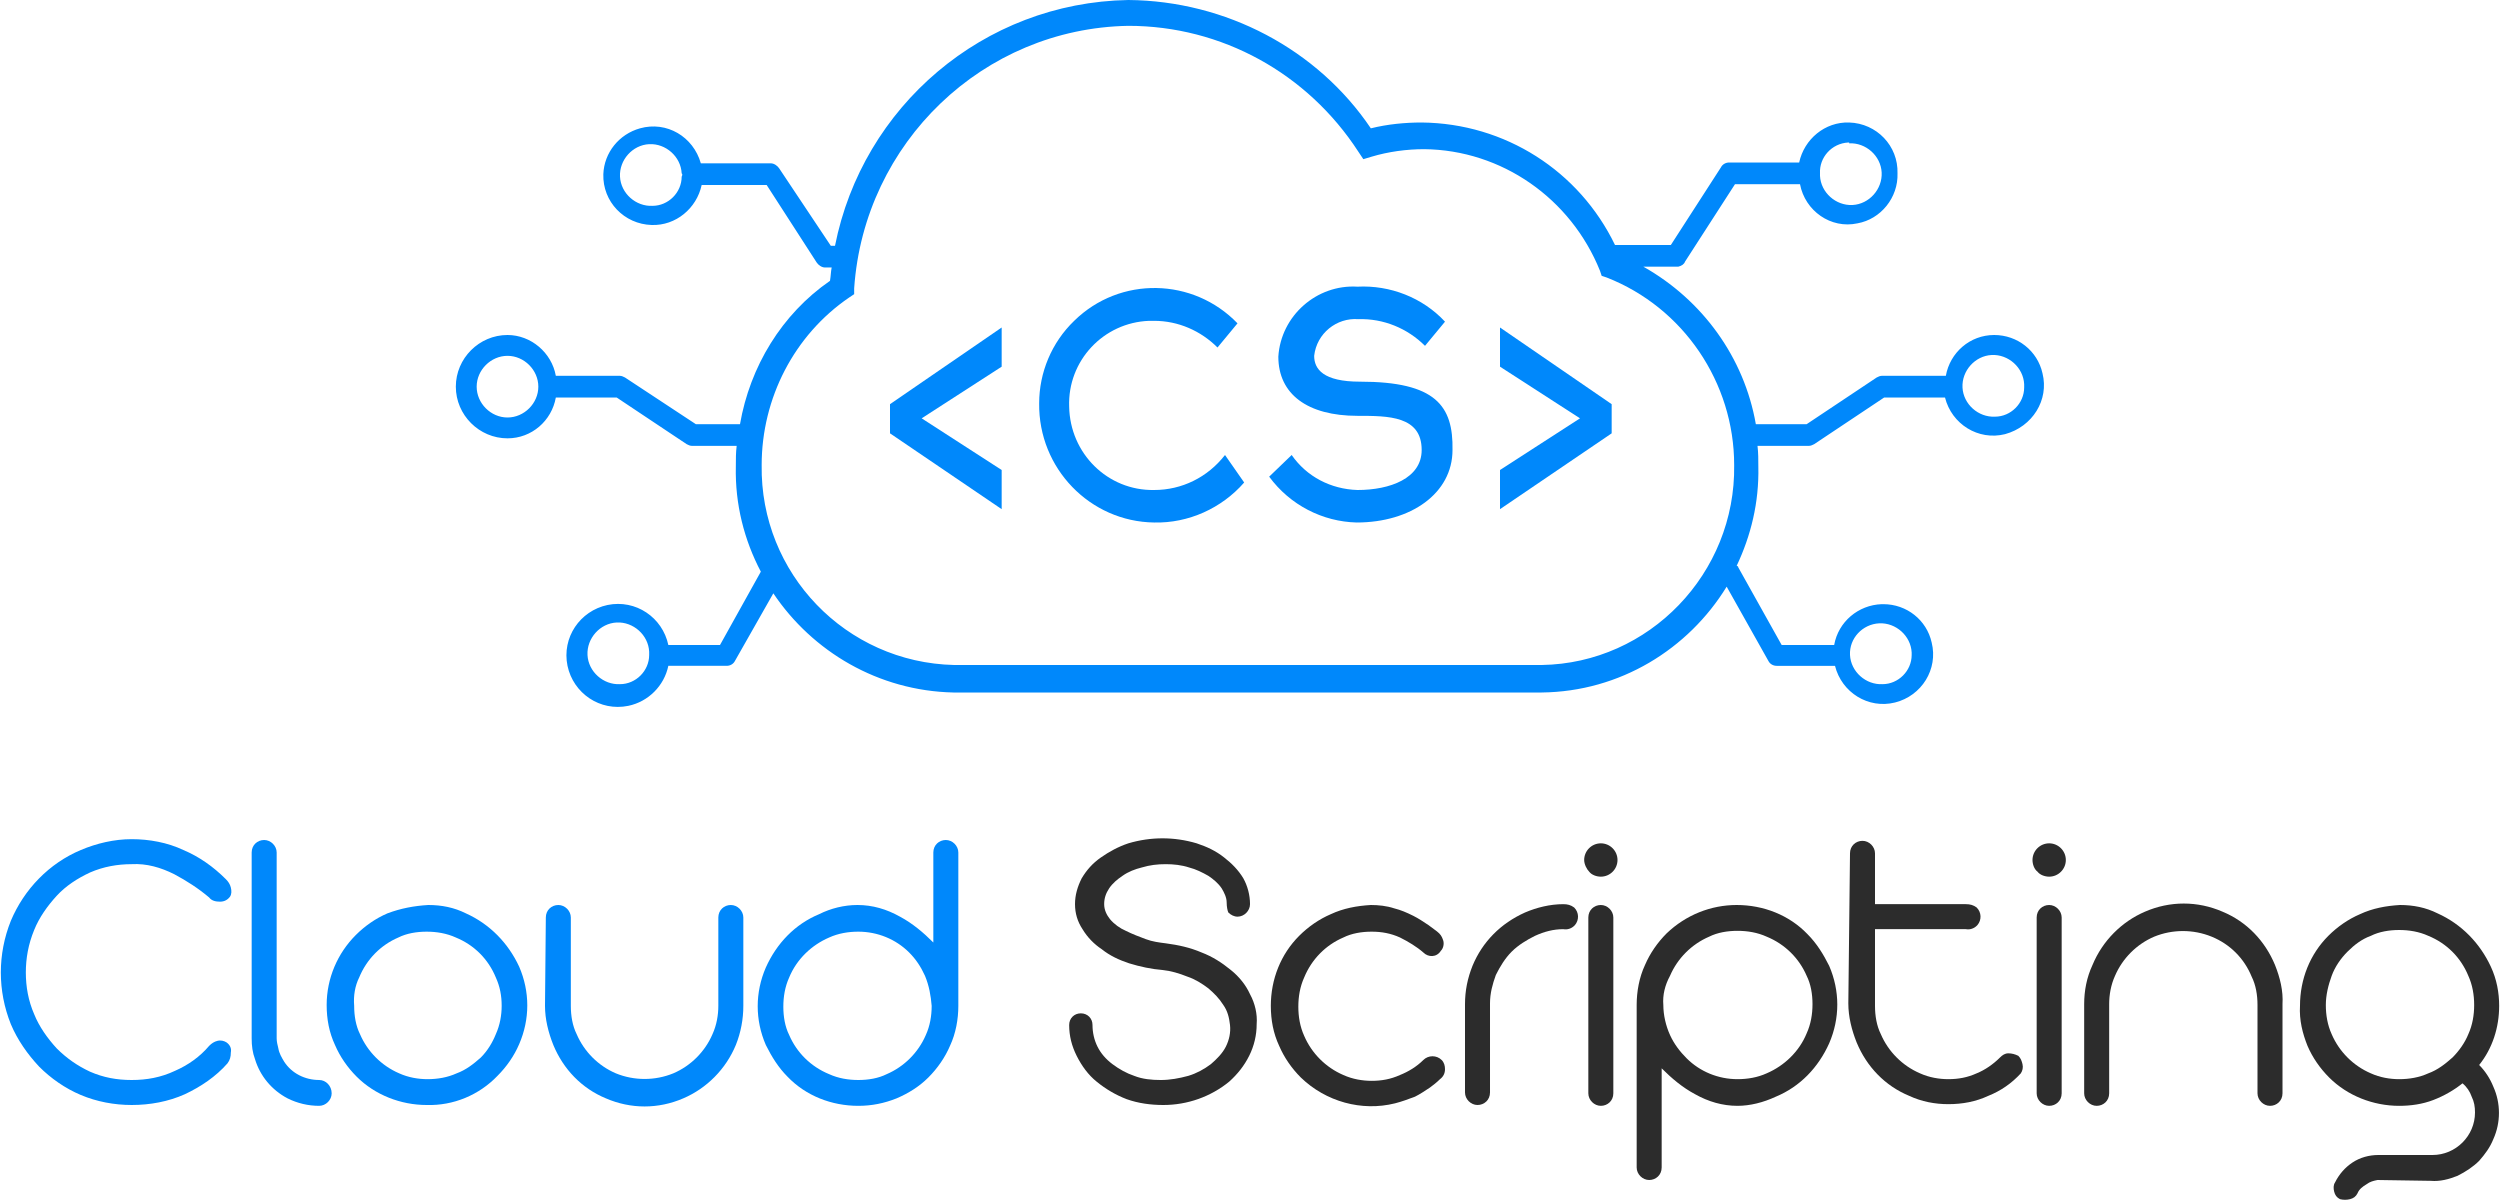 <?xml version="1.0" encoding="utf-8"?>
<!-- Generator: Adobe Illustrator 21.1.0, SVG Export Plug-In . SVG Version: 6.00 Build 0)  -->
<svg version="1.1" id="logo_cloud_s" xmlns="http://www.w3.org/2000/svg" xmlns:xlink="http://www.w3.org/1999/xlink" x="0px"
	 y="0px" width="300px" height="144px" viewBox="0 0 300 144" style="enable-background:new 0 0 300 144;" xml:space="preserve">
<style type="text/css">
	.st0{fill:#0088FB;}
	.st1{fill:#2C2C2C;}
</style>
<title>cs1</title>
<g id="g2">
	<path id="c19" class="st0" d="M3.1,116.7c0,1.7,0.3,3.4,1,5c0.6,1.5,1.6,2.9,2.7,4.1c1.2,1.2,2.5,2.1,4,2.8c1.6,0.7,3.2,1,5,1
		c1.8,0,3.5-0.3,5.2-1.1c1.6-0.7,3-1.7,4.1-3c0.3-0.3,0.6-0.5,1-0.6c0.4-0.1,0.8,0,1.1,0.2c0.4,0.3,0.6,0.7,0.5,1.2
		c0,0.5-0.1,0.9-0.4,1.3c-1.4,1.6-3.2,2.8-5.1,3.7c-2,0.9-4.2,1.3-6.4,1.3c-2.1,0-4.2-0.4-6.1-1.2c-1.9-0.8-3.6-2-5-3.4
		c-1.4-1.5-2.6-3.2-3.4-5.1c-1.6-4-1.6-8.4,0-12.4c1.6-3.8,4.6-6.9,8.4-8.5c1.9-0.8,4-1.3,6.1-1.3c2.1,0,4.3,0.4,6.2,1.3
		c1.9,0.8,3.6,2,5.1,3.5c0.3,0.3,0.5,0.6,0.6,1c0.1,0.4,0.1,0.8-0.1,1.1c-0.3,0.4-0.7,0.6-1.2,0.6c-0.5,0-1-0.1-1.3-0.5
		c-1.3-1.1-2.7-2-4.2-2.8c-1.6-0.8-3.3-1.3-5.1-1.2c-1.7,0-3.4,0.3-5,1c-1.5,0.7-2.9,1.6-4,2.8c-1.1,1.2-2.1,2.6-2.7,4.1
		C3.4,113.3,3.1,115,3.1,116.7z"/>
	<path id="c18" class="st0" d="M39.8,131.2c0,0.8-0.7,1.5-1.5,1.5c0,0,0,0,0,0c-1.3,0-2.6-0.3-3.8-0.9c-1.9-1-3.3-2.7-3.9-4.7
		c-0.3-0.8-0.4-1.6-0.4-2.5v-22.3c0-0.9,0.7-1.5,1.5-1.5c0.8,0,1.5,0.7,1.5,1.5v22.3c0,0.4,0.1,0.8,0.2,1.2c0.1,0.6,0.4,1.1,0.7,1.6
		c0.9,1.4,2.5,2.2,4.2,2.2C39.1,129.6,39.8,130.3,39.8,131.2C39.8,131.2,39.8,131.2,39.8,131.2z"/>
	<path id="c17" class="st0" d="M51.4,108.6c1.6,0,3.1,0.3,4.5,1c2.9,1.3,5.1,3.6,6.4,6.4c1.3,3,1.3,6.3,0,9.3
		c-0.6,1.4-1.5,2.7-2.6,3.8c-2.2,2.3-5.3,3.6-8.5,3.5c-3.1,0-6.2-1.2-8.4-3.4c-1.1-1.1-2-2.4-2.6-3.8c-0.7-1.5-1-3.1-1-4.8
		c0-3.2,1.3-6.2,3.5-8.4c1.1-1.1,2.4-2,3.8-2.6C48.1,109,49.7,108.7,51.4,108.6z M42.5,120.7c0,1.2,0.2,2.4,0.7,3.4
		c0.9,2.1,2.6,3.8,4.7,4.7c1.1,0.5,2.3,0.7,3.4,0.7c1.2,0,2.4-0.2,3.5-0.7c1.1-0.4,2-1.1,2.9-1.9c0.8-0.8,1.4-1.8,1.8-2.8
		c0.5-1.1,0.7-2.3,0.7-3.4c0-1.2-0.2-2.3-0.7-3.4c-0.9-2.2-2.6-3.9-4.8-4.8c-1.1-0.5-2.3-0.7-3.5-0.7c-1.2,0-2.4,0.2-3.4,0.7
		c-2.1,0.9-3.8,2.6-4.7,4.8C42.6,118.3,42.4,119.5,42.5,120.7L42.5,120.7z"/>
	<path id="c16" class="st0" d="M65.5,110.1c0-0.9,0.7-1.5,1.5-1.5c0.8,0,1.5,0.7,1.5,1.5c0,0,0,0,0,0v10.6c0,1.2,0.2,2.4,0.7,3.4
		c0.9,2.1,2.6,3.8,4.7,4.7c2.2,0.9,4.7,0.9,6.9,0c2.1-0.9,3.8-2.6,4.7-4.7c0.5-1.1,0.7-2.3,0.7-3.4v-10.6c0-0.9,0.7-1.5,1.5-1.5
		c0.8,0,1.5,0.7,1.5,1.5c0,0,0,0,0,0v10.6c0,1.6-0.3,3.2-0.9,4.7c-1.2,2.9-3.5,5.2-6.3,6.4c-3,1.3-6.3,1.3-9.3,0
		c-2.9-1.2-5.1-3.5-6.3-6.4c-0.6-1.5-1-3.1-1-4.7L65.5,110.1z"/>
	<path id="c15" class="st0" d="M102.9,108.6c1.8,0,3.5,0.5,5.1,1.4c1.5,0.8,2.8,1.9,4,3.1v-10.8c0-0.9,0.7-1.5,1.5-1.5
		c0.8,0,1.5,0.7,1.5,1.5c0,0,0,0,0,0v18.4c0,1.6-0.3,3.3-1,4.8c-0.6,1.4-1.5,2.7-2.6,3.8c-1.1,1.1-2.4,1.9-3.8,2.5
		c-1.5,0.6-3,0.9-4.6,0.9c-3.2,0-6.3-1.2-8.5-3.5c-1.1-1.1-1.9-2.4-2.6-3.8c-1.3-3-1.3-6.3,0-9.3c1.3-2.9,3.5-5.2,6.4-6.4
		C99.7,109,101.3,108.6,102.9,108.6z M111.8,120.7c-0.1-1.2-0.3-2.4-0.8-3.6c-0.5-1.1-1.1-2-1.9-2.8c-1.6-1.6-3.8-2.5-6.1-2.5
		c-1.2,0-2.4,0.2-3.5,0.7c-2.1,0.9-3.9,2.6-4.8,4.8c-0.5,1.1-0.7,2.3-0.7,3.5c0,1.2,0.2,2.4,0.7,3.4c0.9,2.1,2.6,3.8,4.8,4.7
		c1.1,0.5,2.3,0.7,3.5,0.7c1.2,0,2.4-0.2,3.4-0.7c2.1-0.9,3.8-2.6,4.7-4.7C111.6,123.1,111.8,121.9,111.8,120.7L111.8,120.7z"/>
	<path id="c14" class="st1" d="M147.2,108.3c0-0.6-0.3-1.2-0.6-1.7c-0.4-0.6-1-1.1-1.6-1.5c-0.7-0.4-1.5-0.8-2.3-1
		c-0.9-0.3-1.9-0.4-2.8-0.4c-1,0-1.9,0.1-2.9,0.4c-0.8,0.2-1.6,0.5-2.3,1c-0.6,0.4-1.2,0.9-1.6,1.5c-0.4,0.6-0.6,1.2-0.6,1.9
		c0,0.7,0.3,1.3,0.7,1.8c0.5,0.6,1.2,1.1,1.9,1.4c0.8,0.4,1.6,0.7,2.4,1c0.8,0.3,1.6,0.4,2.4,0.5c1.5,0.2,2.9,0.5,4.3,1.1
		c1.3,0.5,2.4,1.2,3.5,2.1c1,0.8,1.8,1.8,2.3,2.9c0.6,1.1,0.9,2.4,0.8,3.6c0,1.3-0.3,2.6-0.9,3.8c-0.6,1.2-1.4,2.2-2.4,3.1
		c-2.2,1.8-5,2.8-7.9,2.8c-1.5,0-3-0.2-4.4-0.7c-1.3-0.5-2.5-1.2-3.6-2.1c-1-0.8-1.8-1.9-2.4-3.1c-0.6-1.2-0.9-2.4-0.9-3.7
		c0-0.8,0.6-1.4,1.4-1.4c0.8,0,1.4,0.6,1.4,1.4c0,0.9,0.2,1.8,0.6,2.6c0.4,0.8,1,1.5,1.8,2.1c0.8,0.6,1.7,1.1,2.6,1.4
		c1,0.4,2.1,0.5,3.2,0.5c1.1,0,2.2-0.2,3.3-0.5c1-0.3,1.9-0.8,2.7-1.4c0.7-0.6,1.4-1.3,1.8-2.1c0.4-0.8,0.6-1.7,0.5-2.6
		c-0.1-0.9-0.3-1.7-0.8-2.4c-0.5-0.8-1.1-1.4-1.8-2c-0.8-0.6-1.6-1.1-2.5-1.4c-1-0.4-2-0.7-3-0.8c-1.3-0.1-2.7-0.4-4-0.8
		c-1.2-0.4-2.3-0.9-3.3-1.7c-0.9-0.6-1.7-1.4-2.3-2.4c-0.6-0.9-0.9-1.9-0.9-3c0-1.1,0.3-2.1,0.8-3.1c0.6-1,1.3-1.8,2.3-2.5
		c1-0.7,2.1-1.3,3.3-1.7c2.7-0.8,5.5-0.8,8.2,0c1.2,0.4,2.3,0.9,3.3,1.7c0.9,0.7,1.7,1.5,2.3,2.5c0.5,0.9,0.8,2,0.8,3.1
		c0,0.8-0.7,1.5-1.5,1.5c0,0,0,0,0,0c-0.4,0-0.8-0.2-1.1-0.5C147.3,109.3,147.2,108.8,147.2,108.3z"/>
	<path id="c13" class="st1" d="M170.8,114.3c-0.8-0.7-1.8-1.3-2.8-1.8c-1.1-0.5-2.2-0.7-3.4-0.7c-1.2,0-2.4,0.2-3.4,0.7
		c-2.1,0.9-3.8,2.6-4.7,4.8c-0.5,1.1-0.7,2.3-0.7,3.5c0,1.2,0.2,2.4,0.7,3.5c0.9,2.1,2.6,3.8,4.7,4.7c1.1,0.5,2.3,0.7,3.4,0.7
		c1.2,0,2.3-0.2,3.4-0.7c1-0.4,2-1,2.8-1.8c0.6-0.6,1.6-0.6,2.2,0c0.3,0.3,0.4,0.7,0.4,1.1c0,0.5-0.2,0.9-0.6,1.2
		c-0.4,0.4-0.8,0.7-1.2,1c-0.6,0.4-1.2,0.8-1.8,1.1c-0.8,0.3-1.6,0.6-2.4,0.8c-4,1-8.3-0.2-11.3-3.1c-1.1-1.1-2-2.4-2.6-3.8
		c-0.7-1.5-1-3.1-1-4.8c0-3.2,1.2-6.2,3.4-8.4c1.1-1.1,2.4-2,3.8-2.6c1.5-0.7,3.1-1,4.8-1.1c0.9,0,1.9,0.1,2.8,0.4
		c0.8,0.2,1.5,0.5,2.3,0.9c0.6,0.3,1.2,0.7,1.8,1.1c0.5,0.4,1,0.7,1.3,1c0.3,0.3,0.4,0.6,0.5,0.9c0.1,0.4,0,0.9-0.3,1.2
		C172.4,114.9,171.4,114.9,170.8,114.3L170.8,114.3z"/>
	<path id="c12" class="st1" d="M175.8,120.5c0-1.6,0.3-3.1,0.9-4.6c1.2-2.9,3.4-5.1,6.3-6.4c1.4-0.6,3-1,4.6-1
		c0.5,0,0.9,0.1,1.3,0.4c0.6,0.6,0.6,1.5,0.1,2.1c0,0,0,0-0.1,0.1c-0.3,0.3-0.8,0.5-1.3,0.4c-1.2,0-2.3,0.3-3.4,0.8
		c-1,0.5-2,1.1-2.8,1.9c-0.8,0.8-1.4,1.8-1.9,2.8c-0.4,1.1-0.7,2.2-0.7,3.4v10.7c0,0.9-0.7,1.5-1.5,1.5c-0.8,0-1.5-0.7-1.5-1.5
		L175.8,120.5z"/>
	<path id="c11" class="st1" d="M190.1,103.2c0-1.1,0.9-2,2-2c1.1,0,2,0.9,2,2c0,1.1-0.9,2-2,2c-0.5,0-1.1-0.2-1.4-0.6
		C190.4,104.3,190.1,103.7,190.1,103.2z M190.6,110.1c0-0.9,0.7-1.5,1.5-1.5c0.8,0,1.5,0.7,1.5,1.5v21.1c0,0.9-0.7,1.5-1.5,1.5
		c-0.8,0-1.5-0.7-1.5-1.5V110.1z"/>
	<path id="c10" class="st1" d="M208.5,132.7c-1.8,0-3.5-0.5-5.1-1.4c-1.5-0.8-2.8-1.9-4-3.1v11.9c0,0.9-0.7,1.5-1.5,1.5
		c-0.8,0-1.5-0.7-1.5-1.5v-19.5c0-1.6,0.3-3.3,1-4.8c0.6-1.4,1.5-2.7,2.6-3.8c2.3-2.2,5.3-3.4,8.4-3.4c3.2,0,6.3,1.2,8.5,3.5
		c1.1,1.1,1.9,2.4,2.6,3.8c1.3,3,1.3,6.3,0,9.3c-1.3,2.9-3.5,5.2-6.4,6.4C211.6,132.3,210,132.7,208.5,132.7z M199.6,120.6
		c0,1.2,0.3,2.5,0.8,3.6c0.5,1.1,1.2,2,2,2.8c1.6,1.6,3.8,2.5,6.1,2.5c1.2,0,2.4-0.2,3.5-0.7c2.1-0.9,3.9-2.6,4.8-4.8
		c0.5-1.1,0.7-2.3,0.7-3.5c0-1.2-0.2-2.4-0.7-3.4c-0.9-2.1-2.6-3.8-4.8-4.7c-1.1-0.5-2.3-0.7-3.5-0.7c-1.2,0-2.4,0.2-3.4,0.7
		c-2.1,0.9-3.8,2.6-4.7,4.7C199.8,118.2,199.5,119.4,199.6,120.6L199.6,120.6z"/>
	<path id="c9" class="st1" d="M222,102.4c0-0.9,0.7-1.5,1.5-1.5c0.8,0,1.5,0.7,1.5,1.5v6.1h10.9c0.5,0,0.9,0.1,1.3,0.4
		c0.6,0.6,0.6,1.5,0.1,2.1c0,0,0,0-0.1,0.1c-0.3,0.3-0.8,0.5-1.3,0.4h-10.9v9.2c0,1.2,0.2,2.4,0.7,3.4c0.9,2.1,2.6,3.8,4.7,4.7
		c1.1,0.5,2.3,0.7,3.4,0.7c1.2,0,2.3-0.2,3.4-0.7c1-0.4,2-1.1,2.8-1.9c0.3-0.3,0.6-0.5,1-0.5c0.4,0,0.8,0.1,1.2,0.3
		c0.3,0.3,0.4,0.6,0.5,1c0.1,0.4,0,0.8-0.2,1.1c-1.1,1.2-2.4,2.1-3.9,2.7c-1.5,0.7-3.1,1-4.8,1c-1.6,0-3.2-0.3-4.7-1
		c-2.9-1.2-5.1-3.5-6.3-6.4c-0.6-1.5-1-3.1-1-4.7L222,102.4z"/>
	<path id="c8" class="st1" d="M243.9,103.2c0-1.1,0.9-2,2-2c1.1,0,2,0.9,2,2c0,1.1-0.9,2-2,2c-0.5,0-1.1-0.2-1.4-0.6
		C244.1,104.3,243.9,103.7,243.9,103.2z M244.4,110.1c0-0.9,0.7-1.5,1.5-1.5c0.8,0,1.5,0.7,1.5,1.5v21.1c0,0.9-0.7,1.5-1.5,1.5
		c-0.8,0-1.5-0.7-1.5-1.5V110.1z"/>
	<path id="c7" class="st1" d="M250.1,120.5c0-1.6,0.3-3.2,1-4.7c1.2-2.9,3.5-5.2,6.3-6.4c3-1.3,6.3-1.3,9.3,0
		c2.9,1.2,5.1,3.5,6.3,6.4c0.6,1.5,1,3.1,0.9,4.7v10.7c0,0.9-0.7,1.5-1.5,1.5c-0.8,0-1.5-0.7-1.5-1.5v-10.6c0-1.2-0.2-2.4-0.7-3.4
		c-0.9-2.2-2.6-3.9-4.8-4.8c-2.2-0.9-4.7-0.9-6.9,0c-2.1,0.9-3.8,2.6-4.7,4.7c-0.5,1.1-0.7,2.3-0.7,3.4v10.7c0,0.9-0.7,1.5-1.5,1.5
		s-1.5-0.7-1.5-1.5L250.1,120.5z"/>
	<path id="c6" class="st1" d="M285.3,141.6c-0.5,0.1-0.9,0.2-1.3,0.5c-0.5,0.3-0.9,0.6-1.1,1.1c-0.2,0.4-0.5,0.6-0.9,0.7
		c-0.4,0.1-0.8,0.1-1.2,0c-0.4-0.2-0.6-0.5-0.7-0.9c-0.1-0.4-0.1-0.8,0.1-1.1c0.5-1,1.2-1.8,2.1-2.4c0.9-0.6,2-0.9,3.1-0.9h6.5
		c2.8,0,5.1-2.3,5.1-5.1c0-0.7-0.1-1.3-0.4-1.9c-0.2-0.6-0.6-1.2-1.1-1.6c-1,0.8-2.2,1.5-3.5,2c-1.3,0.5-2.7,0.7-4.1,0.7
		c-3.1,0-6.2-1.2-8.4-3.4c-1.1-1.1-2-2.4-2.6-3.8c-0.6-1.5-1-3.1-0.9-4.8c0-3.2,1.2-6.2,3.4-8.4c1.1-1.1,2.4-2,3.8-2.6
		c1.5-0.7,3.1-1,4.8-1.1c1.6,0,3.1,0.3,4.5,1c2.9,1.3,5.1,3.6,6.4,6.4c0.7,1.5,1,3.1,1,4.7c0,2.6-0.8,5.1-2.4,7.1
		c0.7,0.7,1.3,1.6,1.7,2.6c0.9,2,0.9,4.3,0,6.3c-0.4,1-1,1.8-1.7,2.6c-0.7,0.7-1.6,1.3-2.6,1.8c-1,0.4-2.1,0.7-3.2,0.6L285.3,141.6z
		 M279.1,120.6c0,1.2,0.2,2.4,0.7,3.5c0.9,2.1,2.6,3.8,4.7,4.7c1.1,0.5,2.3,0.7,3.4,0.7c1.2,0,2.4-0.2,3.5-0.7
		c1.1-0.4,2-1.1,2.9-1.9c0.8-0.8,1.5-1.8,1.9-2.8c0.5-1.1,0.7-2.3,0.7-3.5c0-1.2-0.2-2.4-0.7-3.5c-0.9-2.2-2.6-3.9-4.8-4.8
		c-1.1-0.5-2.3-0.7-3.5-0.7c-1.2,0-2.4,0.2-3.4,0.7c-1.1,0.4-2,1.1-2.8,1.9c-0.8,0.8-1.5,1.8-1.9,2.9
		C279.4,118.2,279.1,119.4,279.1,120.6z"/>
</g>
<g id="g1">
	<path id="c5" class="st0" d="M138.5,58.8c-5.6,0.1-10.1-4.4-10.2-10c0,0,0,0,0,0c-0.2-5.5,4.1-10.1,9.6-10.3c0.2,0,0.4,0,0.6,0
		c2.9,0,5.6,1.2,7.6,3.2l2.4-2.9c-5.3-5.5-14.1-5.7-19.6-0.3c-2.7,2.6-4.2,6.2-4.2,9.9c-0.1,7.8,6.1,14.2,13.8,14.3
		c4.1,0.1,8.1-1.7,10.8-4.8l-2.3-3.3C144.9,57.3,141.8,58.8,138.5,58.8z"/>
	<path id="c4" class="st0" d="M163.2,45.8c-4.4,0-5.5-1.5-5.5-3.1c0.3-2.7,2.7-4.6,5.3-4.4c3-0.1,5.9,1.1,8,3.2l2.4-2.9
		c-2.7-2.9-6.6-4.4-10.5-4.2c-4.9-0.3-9.2,3.5-9.5,8.4c0,4.5,3.5,7.1,9.5,7.1c3.7,0,7.7,0,7.7,4.1c0,3.4-3.8,4.8-7.7,4.8
		c-3.2-0.1-6.1-1.6-7.9-4.2l-2.7,2.6c2.5,3.4,6.4,5.4,10.5,5.5c6.5,0,11.5-3.5,11.5-8.7C174.4,48.7,172.3,45.8,163.2,45.8z"/>
	<polygon id="c3" class="st0" points="106.8,52 120.2,61.1 120.2,56.4 110.6,50.2 120.2,44 120.2,39.3 106.8,48.5 	"/>
	<polygon id="c2" class="st0" points="180,44 189.6,50.2 180,56.4 180,61.1 193.4,52 193.4,48.5 180,39.3 	"/>
	<path id="c1" class="st0" d="M245.1,44.8c-0.6-2.7-3-4.6-5.8-4.6c-2.9,0-5.3,2.1-5.8,4.9h-7.7c-0.2,0-0.4,0.1-0.6,0.2l-8.4,5.6
		h-6.1c-1.4-8-6.4-14.9-13.5-18.9h4.2c0.4-0.1,0.7-0.3,0.8-0.6l6-9.3h7.8c0.6,3.2,3.7,5.4,6.9,4.7c2.8-0.5,4.9-3.1,4.8-6
		c0.1-3.3-2.5-6-5.8-6.1c-2.9-0.1-5.4,2-6,4.8h-8.4c-0.4,0-0.8,0.2-1,0.6l-6,9.3h-6.7c-4.3-8.9-13.2-14.6-23.2-14.7
		c-2,0-4.1,0.2-6.1,0.7C158.1,5.9,147.1,0.1,135.4,0c-17.4,0.3-31.9,12.8-35.2,29.5h-0.5l-6.2-9.3c-0.2-0.3-0.6-0.6-1-0.6h-8.4
		c-0.9-3.2-4.1-5.1-7.3-4.2c-2.5,0.7-4.3,2.9-4.4,5.5c-0.1,3.3,2.5,6,5.8,6.1c2.9,0.1,5.4-2,6-4.8h7.8l6,9.3c0.2,0.3,0.6,0.6,1,0.6
		h0.8c-0.1,0.5-0.1,1-0.2,1.6C93.8,37.7,90,44,88.8,50.9h-5.3L75,45.3c-0.2-0.1-0.4-0.2-0.6-0.2h-7.7c-0.5-2.8-3-4.9-5.8-4.9
		c-3.4,0-6.2,2.8-6.2,6.2s2.8,6.2,6.2,6.2c2.9,0,5.3-2.1,5.8-4.9H74l8.4,5.6c0.2,0.1,0.4,0.2,0.6,0.2h5.4c-0.1,0.8-0.1,1.6-0.1,2.5
		c-0.1,4.5,1,8.8,3,12.6l-4.9,8.8h-6.2c-0.7-3.3-3.9-5.5-7.3-4.8c-3.3,0.7-5.5,3.9-4.8,7.3c0.7,3.3,3.9,5.5,7.3,4.8
		c2.4-0.5,4.3-2.4,4.8-4.8h7c0.4,0,0.8-0.2,1-0.6l4.6-8.1c4.7,7,12.6,11.7,21.6,11.9H185c9.4-0.1,17.6-5.2,22.2-12.7l5,8.9
		c0.2,0.4,0.6,0.6,1,0.6h7c0.8,3.2,4,5.2,7.2,4.4c3.2-0.8,5.2-4,4.4-7.2c-0.6-2.7-3-4.6-5.8-4.6h-0.2c-2.8,0.1-5.2,2.1-5.7,4.9h-6.3
		l-5.2-9.3c0-0.1-0.1-0.2-0.2-0.2c1.7-3.6,2.7-7.6,2.6-11.9c0-0.8,0-1.7-0.1-2.5h6.2c0.2,0,0.4-0.1,0.6-0.2l8.4-5.6h7.3
		c0.8,3.2,4,5.2,7.2,4.4C243.9,51.2,245.9,48,245.1,44.8z M218.4,20.8c-0.1-1.9,1.4-3.6,3.4-3.7c0,0,0.1,0,0.1,0l0,0.1
		c2-0.1,3.8,1.5,3.9,3.5c0.1,2-1.5,3.8-3.5,3.9c-2,0.1-3.8-1.5-3.9-3.5C218.4,21.1,218.4,21,218.4,20.8z M81.8,21.2
		c0,1.9-1.6,3.5-3.5,3.5c-2,0.1-3.8-1.5-3.9-3.5c-0.1-2,1.5-3.8,3.5-3.9c2-0.1,3.8,1.5,3.9,3.5C81.9,20.9,81.9,21,81.8,21.2z
		 M60.9,50.1c-2,0-3.7-1.7-3.7-3.7c0-2,1.7-3.7,3.7-3.7c2,0,3.7,1.7,3.7,3.7C64.6,48.4,62.9,50.1,60.9,50.1z M77.9,78.6
		c0,1.9-1.6,3.5-3.5,3.5c-2,0.1-3.8-1.5-3.9-3.5s1.5-3.8,3.5-3.9c2-0.1,3.8,1.5,3.9,3.5C77.9,78.4,77.9,78.5,77.9,78.6z M225.5,74.8
		c2-0.1,3.8,1.5,3.9,3.5c0,0.1,0,0.2,0,0.3c0,1.9-1.6,3.5-3.5,3.5c-2,0.1-3.8-1.5-3.9-3.5C221.9,76.6,223.5,74.9,225.5,74.8z
		 M185,79.8h-70.5c-13-0.3-23.3-11-23.1-24c0-8,3.9-15.6,10.5-20.1l0.6-0.4v-0.7c1.2-17.5,15.5-31.2,32.9-31.5
		c11.2,0,21.5,5.7,27.6,15.1l0.6,0.9l1-0.3c2-0.6,4.2-0.9,6.3-0.9c9.3,0.1,17.6,5.9,21.1,14.6l0.2,0.6l0.6,0.2
		c9.2,3.6,15.3,12.6,15.3,22.5C208.3,68.8,197.9,79.6,185,79.8z M242.9,46.5c0,1.9-1.6,3.5-3.5,3.5c-2,0.1-3.8-1.5-3.9-3.5
		c-0.1-2,1.5-3.8,3.5-3.9c2-0.1,3.8,1.5,3.9,3.5C242.9,46.3,242.9,46.4,242.9,46.5z"/>
</g>
</svg>
